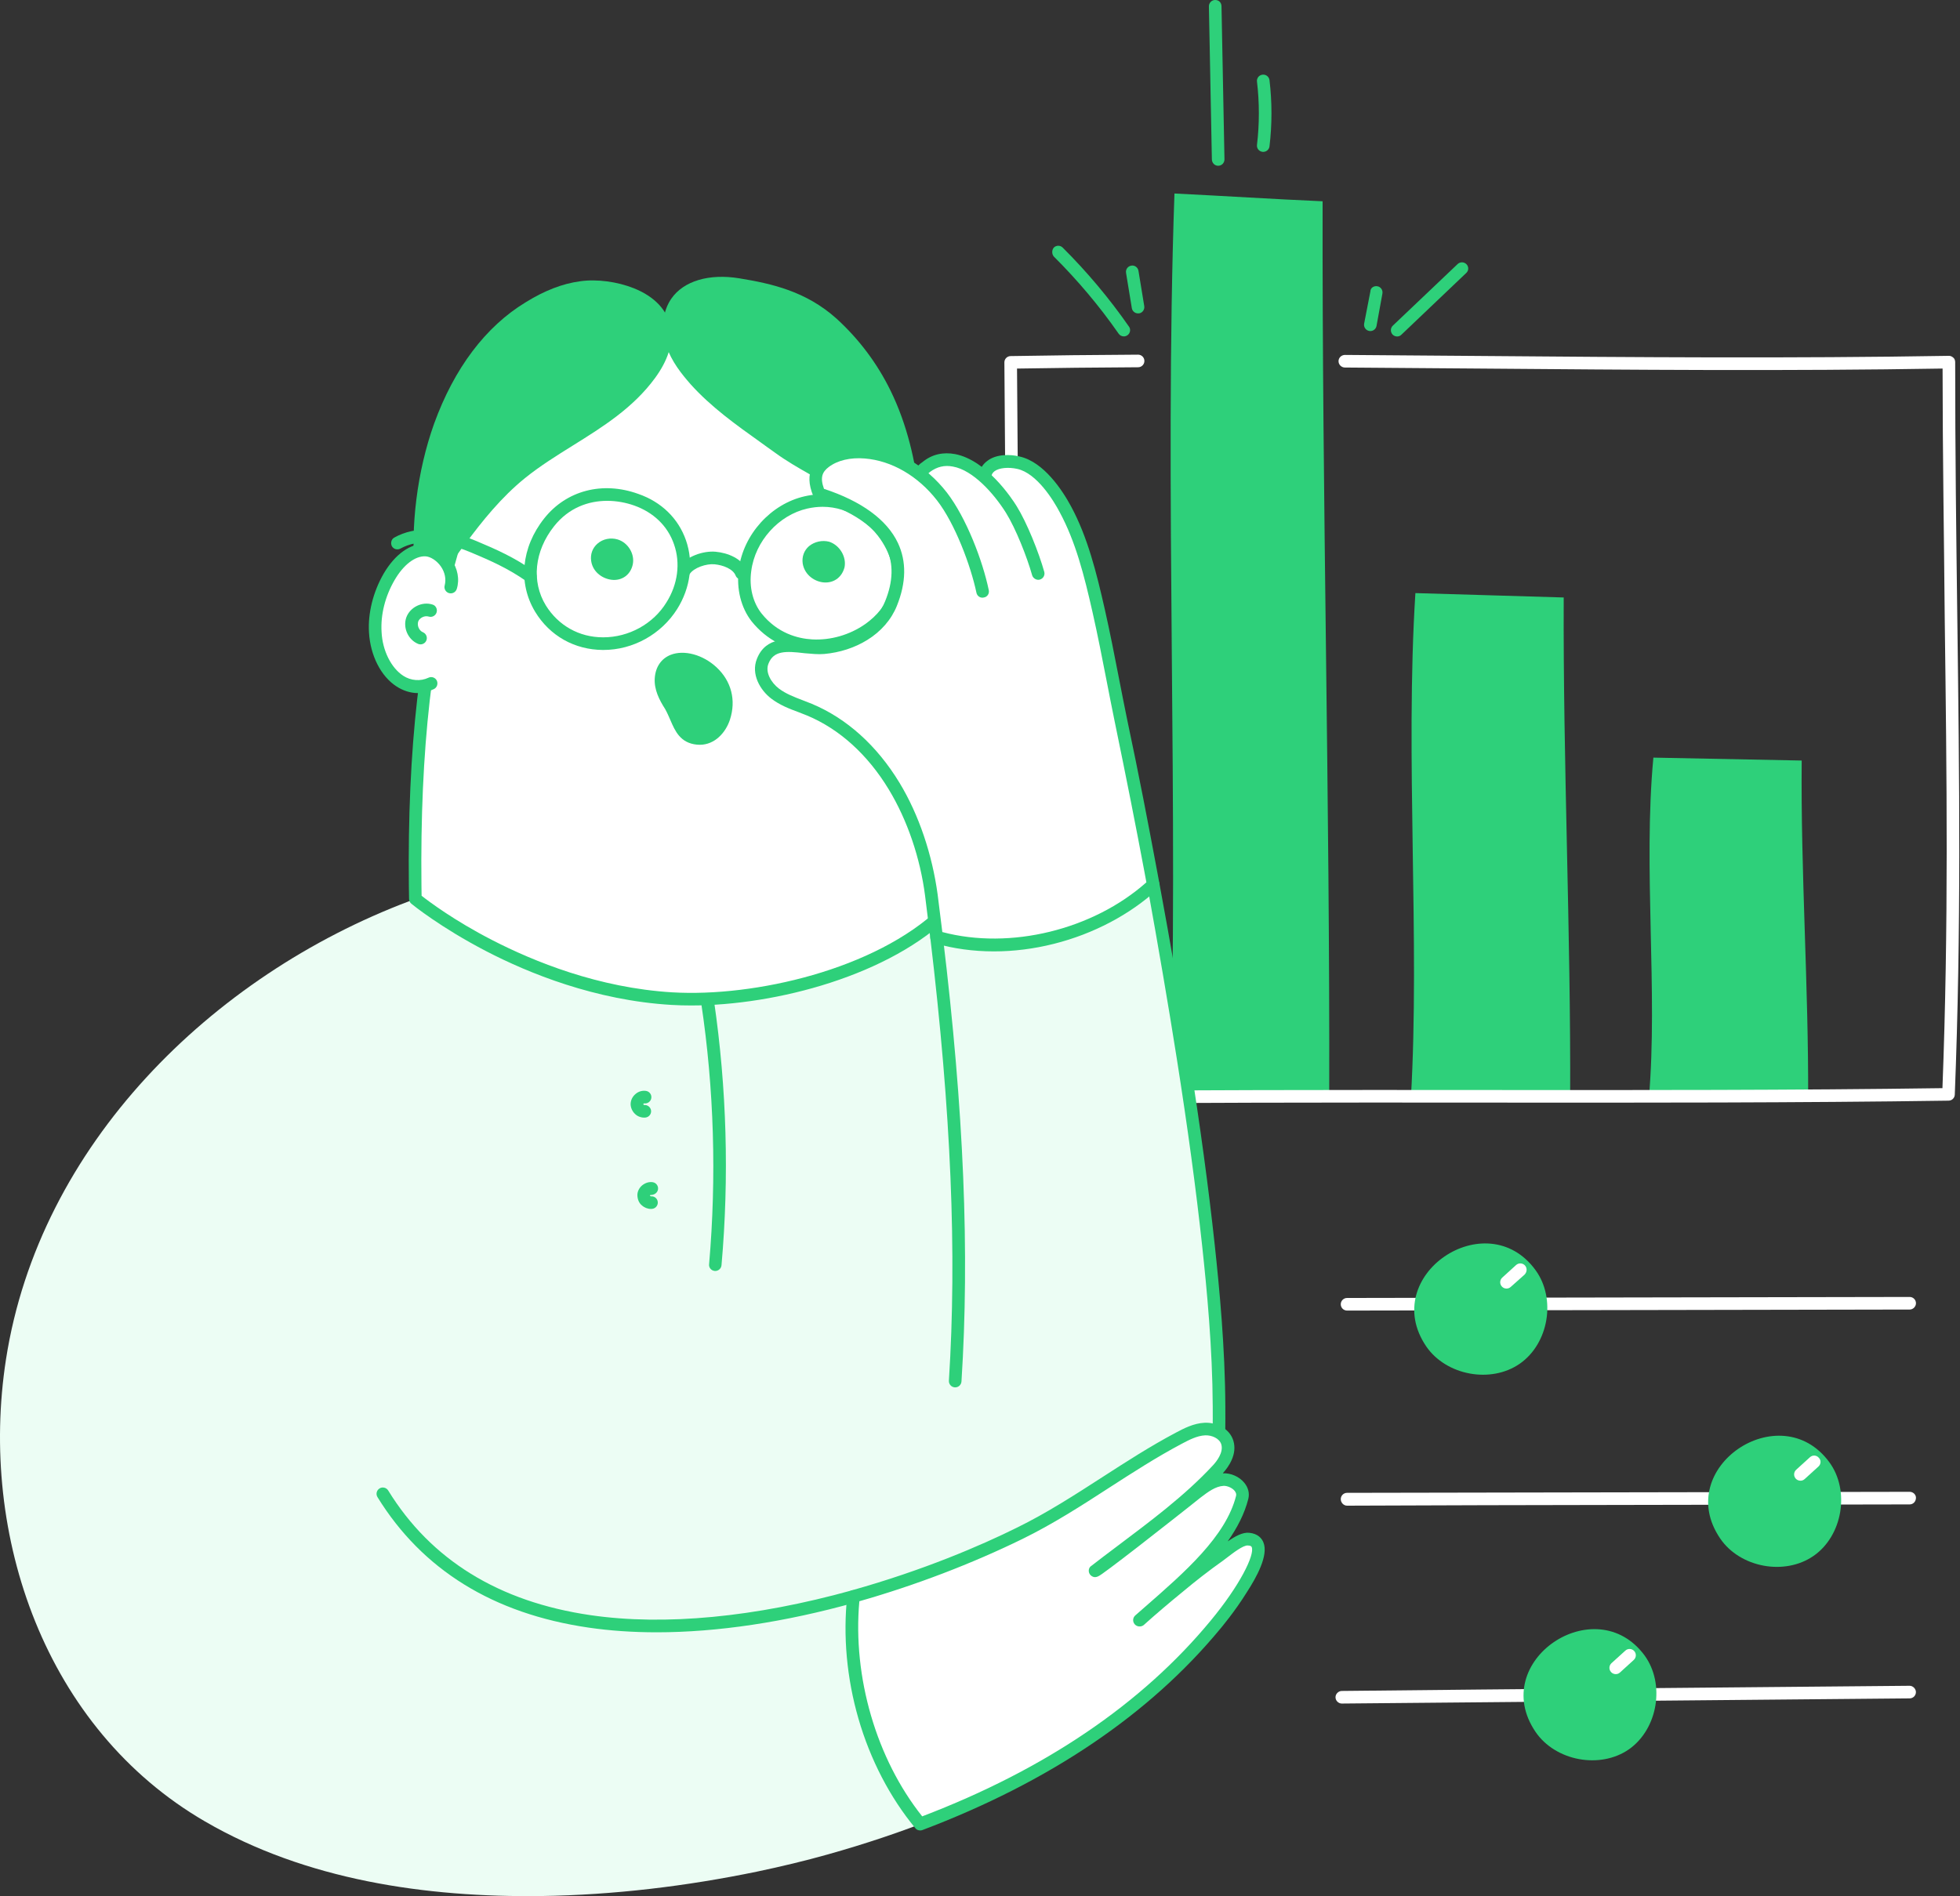 <?xml version="1.0" encoding="UTF-8"?>
<svg id="SVGDoc" width="247" height="239" xmlns="http://www.w3.org/2000/svg" version="1.1" xmlns:xlink="http://www.w3.org/1999/xlink" xmlns:avocode="https://avocode.com/" viewBox="0 0 247 239"><rect x="0" y="0" width="247" height="239" fill="#333333" stroke="none"/><defs></defs><desc>Generated with Avocode.</desc><g><g><title>illus / illus-simulateur</title><g><title>Fill 3</title><path d="M147.437,138.433c1.165,-35.673 -0.74,-77.027 0.569,-114.041c6.168,0.301 12.523,0.714 18.669,0.979c-0.07,37.401 0.925,75.658 0.834,113.06z" fill="#2ed07a" fill-opacity="1"></path></g><g><title>Fill 5</title><path d="M177.8,138.439c1.158,-19.943 -0.74,-43.04 0.569,-63.677c6.168,0.168 12.523,0.38 18.691,0.553c-0.091,20.878 0.904,42.239 0.812,63.123z" fill="#2ed07a" fill-opacity="1"></path></g><g><title>Fill 7</title><path d="M207.791,138.438c1.158,-13.432 -0.74,-28.98 0.569,-42.938c6.168,0.112 12.534,0.255 18.691,0.368c-0.132,14.082 0.872,28.486 0.812,42.569z" fill="#2ed07a" fill-opacity="1"></path></g><g><title>Fill 9</title><path d="M153.514,20.896c-0.431,0 -0.785,-0.346 -0.793,-0.812l-0.374,-19.274c-0.009,-0.438 0.34,-0.81 0.778,-0.81c0.005,0 0.011,0 0.015,0c0.481,0 0.785,0.345 0.794,0.778l0.374,19.306c0.008,0.44 -0.34,0.803 -0.779,0.812c-0.005,0 -0.01,0 -0.015,0" fill="#2ed07a" fill-opacity="1"></path></g><g><title>Fill 11</title><path d="M159.196,19.145c-0.031,0 -0.064,-0.002 -0.096,-0.006c-0.458,-0.059 -0.746,-0.447 -0.694,-0.883c0.314,-2.604 0.314,-5.354 0,-7.957c-0.052,-0.436 0.235,-0.831 0.694,-0.884c0.436,-0.053 0.831,0.258 0.883,0.693c0.329,2.728 0.329,5.609 0,8.337c-0.048,0.403 -0.391,0.699 -0.787,0.699" fill="#2ed07a" fill-opacity="1"></path></g><g><title>Fill 13</title><path d="M141.624,42.404c-0.25,0 -0.497,-0.118 -0.651,-0.34c-2.412,-3.469 -5.174,-6.741 -8.172,-9.729c-0.264,-0.31 -0.264,-0.812 -0.002,-1.123c0.309,-0.311 0.812,-0.312 1.122,-0.002c3.065,3.053 5.876,6.398 8.353,9.961c0.252,0.343 0.163,0.838 -0.196,1.089c-0.138,0.097 -0.297,0.144 -0.454,0.144" fill="#2ed07a" fill-opacity="1"></path></g><g><title>Fill 15</title><path d="M143.415,39.504c-0.382,0 -0.719,-0.276 -0.783,-0.666l-0.728,-4.445c-0.071,-0.433 0.222,-0.841 0.672,-0.912c0.415,-0.071 0.824,0.223 0.895,0.662l0.728,4.439c0.071,0.433 -0.222,0.841 -0.619,0.912c-0.08,0.007 -0.123,0.01 -0.166,0.01" fill="#2ed07a" fill-opacity="1"></path></g><g><title>Fill 17</title><path d="M172.699,41.732c-0.056,0 -0.103,-0.004 -0.151,-0.013c-0.431,-0.078 -0.717,-0.492 -0.639,-0.924l0.79,-4.073c0,-0.432 0.441,-0.717 0.874,-0.639c0.431,0.067 0.717,0.491 0.639,0.923l-0.741,4.073c-0.069,0.384 -0.403,0.652 -0.772,0.652" fill="#2ed07a" fill-opacity="1"></path></g><g><title>Fill 19</title><path d="M176.074,42.415c-0.21,0 -0.419,-0.082 -0.576,-0.238c-0.302,-0.326 -0.289,-0.829 0.029,-1.131l8.163,-7.76c0.318,-0.301 0.82,-0.289 1.122,0.029c0.302,0.318 0.29,0.827 -0.064,1.122l-8.128,7.739c-0.154,0.166 -0.35,0.238 -0.547,0.238" fill="#2ed07a" fill-opacity="1"></path></g><g><title>Fill 21</title><path d="M129.078,139.233c-0.428,0 -0.78,-0.34 -0.793,-0.77c-0.951,-30.777 -1.527,-61.992 -1.712,-92.779c-0.003,-0.435 0.345,-0.791 0.78,-0.799c5.113,-0.09 10.368,-0.148 16.067,-0.179h0.004c0.436,0 0.792,0.353 0.794,0.789c0.003,0.439 -0.351,0.797 -0.789,0.799c-5.401,0.029 -10.403,0.083 -15.263,0.165c0.188,30.259 0.754,60.925 1.682,91.175c18.658,-0.264 38.384,-0.249 57.468,-0.234c19.087,0.015 38.818,0.029 57.472,-0.235c0.787,-20.55 0.544,-39.324 0.288,-59.187c-0.084,-10.069 -0.265,-20.472 -0.27,-31.521c-19.389,0.327 -39.182,0.161 -58.333,0.001c-5.568,-0.047 -11.326,-0.095 -16.987,-0.13c-0.438,-0.003 -0.803,-0.36 -0.803,-0.8c0,-0.437 0.372,-0.789 0.808,-0.789h0.005c5.662,0.035 11.421,0.084 16.99,0.131c19.406,0.162 39.428,0.318 59.099,-0.016c0.209,-0.008 0.41,0.079 0.57,0.229c0.152,0.105 0.238,0.354 0.238,0.566c-0.002,11.339 0.136,21.999 0.269,32.308c0.26,20.126 0.505,39.136 -0.318,60.022c-0.017,0.422 -0.349,0.756 -0.782,0.762c-18.888,0.275 -38.898,0.262 -58.249,0.246c-19.345,-0.015 -39.349,-0.03 -58.224,0.245c-0.004,0 -0.008,0 -0.012,0" fill="#ffffff" fill-opacity="1"></path></g><g><title>Shape</title><path d="M145.687,192.202l-0.735,0.604l-3.895,3.013l-1.76,1.3l-0.737,0.543l-0.401,0.27l-0.125,0.072c-0.027,0.012 -0.039,0.012 -0.034,-0.002c0.56,-0.464 1.224,-0.93 1.853,-1.401l2.884,-2.153c0.975,-0.731 1.958,-1.478 2.936,-2.242zM103.242,62.261c0.177,0.056 0.336,0.11 0.504,0.167l0.503,0.174l0.501,0.184c0.083,0.031 0.166,0.063 0.249,0.096l0.496,0.2c0.164,0.068 0.328,0.184 0.49,0.184l0.445,0.247c0.199,0.075 0.358,0.153 0.516,0.232l0.488,0.242c0.058,0.041 0.134,0.083 0.211,0.125l0.453,0.26c0.075,0.044 0.149,0.089 0.223,0.134l0.436,0.275c0.143,0.094 0.284,0.189 0.423,0.287l0.409,0.299c3.141,2.385 4.874,5.829 2.695,10.562c-1.505,3.283 -4.934,5.412 -8.487,5.719c-0.287,0.026 -0.594,0.025 -0.915,0.009l-0.391,-0.025l-0.401,-0.037l-1.24,-0.134l-0.625,-0.054c-1.73,-0.118 -3.371,0.077 -4.109,1.943c-0.578,1.449 0.274,3.124 1.569,4.083c0.805,0.611 1.718,1.016 2.722,1.387l0.786,0.314c0.273,0.104 0.544,0.241 0.812,0.322c7.812,3.255 12.623,11.199 14.603,19.271c-3.873,-1.537 -8.106,-2.281 -12.255,-2.914c-13.349,-1.939 -27.296,-2.489 -40.013,2.009l-0.725,0.249c-3.867,1.388 -7.761,3.396 -11.311,6.011l0.043,-0.773l-0.756,0.28c-24.911,9.397 -46.634,30.722 -50.835,57.749c-3.461,22.264 4.964,46.575 25.059,58.249c12.722,7.405 27.861,9.6 42.371,9.414c9.127,-0.13 18.3,-1.233 27.264,-3.089c2.948,-0.619 5.96,-1.336 8.891,-2.162c18.419,-5.181 36.407,-13.914 48.808,-28.892l0.554,-0.715l0.544,-0.707l0.645,-0.868l0.417,-0.581l0.321,-0.407l0.394,-0.635l0.426,-0.654l0.277,-0.454c0.046,-0.062 0.091,-0.137 0.135,-0.211l0.263,-0.444l0.25,-0.444l0.263,-0.438c1.097,-2.182 1.529,-4.104 -0.289,-4.292c-0.655,-0.068 -1.559,0.486 -2.352,1.064l-0.371,0.288l-0.83,0.627l-1.178,0.838c-1.371,1.005 -2.712,2.104 -4.016,3.189l-1.284,1.037c-0.837,0.695 -1.668,1.398 -2.493,2.108l-1.244,1.063l2.333,-2.024l1.188,-1.049l0.783,-0.703l0.771,-0.706l0.757,-0.711l0.739,-0.715c3.037,-2.99 5.478,-6.115 6.387,-9.523c0.308,-1.269 -1.148,-2.353 -2.415,-2.277c-0.334,0.02 -0.655,0.092 -0.965,0.201c0.068,-0.448 0.127,-0.937 0.178,-1.349l0.285,-0.284c0.761,-0.904 1.386,-2.105 1.004,-3.237c-0.124,-0.552 -0.516,-0.981 -1.004,-1.271c0,-1.119 0,-2.231 0,-3.32c0,-6.784 -0.608,-13.567 -1.336,-20.306c-0.852,-7.899 -1.963,-15.771 -3.199,-23.617c-1.245,-7.904 -2.625,-15.787 -4.097,-23.651c-1.168,-6.245 -2.412,-12.587 -3.729,-18.851c-0.158,-0.767 -0.312,-1.535 -0.465,-2.303l-0.902,-4.612c-0.452,-2.306 -0.915,-4.58 -1.433,-6.901c-0.054,-0.24 -0.109,-0.481 -0.164,-0.691l-0.339,-1.489c-0.868,-3.653 -1.92,-7.362 -3.691,-10.643c-0.041,-0.075 -0.083,-0.152 -0.126,-0.229l-0.272,-0.477c-1.234,-2.104 -3.185,-4.64 -5.504,-5.15c-1.609,-0.354 -4.012,-0.02 -4.426,1.726c-2.147,-1.865 -4.786,-2.998 -7.216,-1.201c-0.366,0.271 -0.633,0.584 -0.822,0.929c-1.984,-1.54 -4.344,-2.545 -6.857,-2.782c-1.787,-0.146 -3.686,0.167 -5.094,1.242c-1.408,1.083 -1.39,2.408 -0.708,4.017z" fill="#ecfdf4" fill-opacity="1"></path></g><g><title>Fill 25</title><path d="M84.676,125.877c10.606,0.652 26.463,-2.989 34.693,-11.221c-3.421,-6.468 -2.898,-15.829 -3.06,-23.006c-0.359,-12.233 -0.331,-25.005 -7.281,-35.774c-8.823,-13.699 -26.23,-16.051 -39.304,-7.314c-7.041,4.661 -10.239,12.209 -12.493,20.121c-4.016,13.796 -5.02,28.642 -4.915,42.959c0.006,0.553 0.014,1.106 0.027,1.66c0,0 13.925,11.485 32.332,12.575" fill="#ffffff" fill-opacity="1"></path></g><g><title>Fill 27</title><path d="M87.092,126.743c-0.845,0 -1.667,-0.023 -2.463,-0.07c-9.635,-0.571 -18.031,-4.006 -23.381,-6.785c-5.79,-3.012 -9.263,-5.852 -9.408,-5.971c-0.178,-0.146 -0.284,-0.364 -0.29,-0.595c-0.013,-0.557 -0.021,-1.112 -0.026,-1.669c-0.188,-17.336 1.368,-31.06 4.898,-43.189c1.388,-4.77 2.818,-8.402 4.566,-11.435c2.217,-3.892 4.931,-6.876 8.293,-9.126c6.834,-4.563 15.139,-6.271 22.789,-4.723c7.247,1.538 13.507,5.882 17.627,12.267c6.693,10.373 7.027,22.48 7.351,34.188c0.019,0.666 0.037,1.331 0.057,1.994c0.035,1.206 0.048,2.45 0.062,3.77c0.068,6.407 0.146,13.67 2.906,18.888c0.163,0.309 0.106,0.687 -0.14,0.933c-7.7,7.701 -22.085,11.523 -32.839,11.523M84.724,125.087c10.391,0.617 25.584,-2.891 33.674,-10.608c-2.675,-5.478 -2.751,-12.683 -2.819,-19.079c-0.014,-1.295 -0.027,-2.532 -0.111,-3.723c0,-0.665 0,-1.299 0,-1.997c-0.324,-11.49 -0.653,-23.402 -7.105,-33.371c-3.887,-6.024 -9.788,-10.115 -16.616,-11.537c-7.236,-1.5 -15.101,0.124 -21.58,4.435c-7.103,4.765 -10.163,12.631 -12.22,19.701c-3.485,11.976 -5.021,25.554 -4.835,42.729c0.004,0.426 0.01,0.835 0.019,1.278c0.935,0.727 4.102,3.123 8.891,5.582c5.251,2.702 13.364,6.025 22.702,6.591" fill="#2ed07a" fill-opacity="1"></path></g><g><title>Fill 29</title><path d="M91.239,90.449c2.139,-6.507 -7.596,-10.113 -7.902,-4.904c-0.114,1.235 0.507,2.401 1.157,3.456c1.06,1.719 1.152,3.859 3.417,4.073c1.658,0.157 2.859,-1.169 3.328,-2.625" fill="#2ed07a" fill-opacity="1"></path></g><g><title>Fill 31</title><path d="M87.837,93.867c-2.106,-0.199 -2.765,-1.727 -3.347,-3.075c-0.201,-0.465 -0.408,-0.945 -0.671,-1.418c-0.734,-1.146 -1.401,-2.445 -1.307,-3.879c0.094,-1.43 0.824,-2.477 1.999,-2.948c1.704,-0.673 4.09,-0.021 5.804,1.586c1.851,1.735 2.464,4.127 1.68,6.562c-0.524,1.627 -1.892,3.188 -3.815,3.188c-0.113,0 -0.227,-0.006 -0.343,-0.017zM85.094,84.024c-0.609,0.24 -0.944,0.771 -0.997,1.574c-0.068,1.039 0.518,2.087 1.073,2.988c0.324,0.525 0.554,1.06 0.777,1.576c0.571,1.322 0.92,2.018 2.038,2.123c1.307,0.101 2.164,-1.042 2.497,-2.078c0.805,-2.5 -0.44,-4.153 -1.254,-4.917c-0.951,-0.938 -2.216,-1.419 -3.258,-1.419c-0.319,0 -0.626,0.049 -0.877,0.152z" fill="#2ed07a" fill-opacity="1"></path></g><g><title>Fill 33</title><path d="M81.906,47.197c1.203,-1.649 2.159,-3.651 1.842,-5.664c-0.685,-4.378 -6.907,-5.771 -10.557,-5.279c-2.336,0.314 -4.536,1.299 -6.551,2.522c-10.604,6.413 -14.696,22.015 -13.549,33.793c0.231,2.377 1.256,0.737 1.833,-0.167c0.96,-1.533 2.105,-2.994 3.182,-4.447c2.234,-3.013 4.642,-5.948 7.573,-8.313c5.337,-4.303 12.057,-6.749 16.228,-12.444" fill="#2ed07a" fill-opacity="1"></path></g><g><title>Fill 35</title><path d="M53.39,74.562c-0.925,-0.251 -1.041,-1.413 -1.09,-1.923c-0.608,-6.242 0.271,-13.256 2.41,-19.244c2.522,-6.945 6.464,-12.223 11.559,-15.306c2.39,-1.477 4.633,-2.337 6.815,-2.631c2.121,-0.311 4.724,0.05 6.791,0.876c2.655,1.06 4.309,2.83 4.657,5.067c0.304,1.932 -0.363,4.035 -1.985,6.252c-2.762,3.774 -6.614,6.175 -10.339,8.496c-2.04,1.271 -4.149,2.586 -6.031,4.103c-3.021,2.438 -5.453,5.497 -7.433,8.168c-0.222,0.3 -0.448,0.601 -0.674,0.87c-0.837,1.164 -1.729,2.336 -2.474,3.525c-0.501,0.8 -1.113,1.776 -1.947,1.776c-0.084,0 -0.17,-0.01 -0.258,-0.03zM73.297,37.032c-2.008,0.264 -4.016,1.054 -6.247,2.414c-10.158,6.167 -14.315,21.288 -13.17,33.038c0.002,0.017 0.003,0.032 0.005,0.048c0.146,-0.229 0.335,-0.436 0.335,-0.56c0.81,-1.246 1.709,-2.445 2.579,-3.604c0.224,-0.299 0.433,-0.597 0.668,-0.895c2.04,-2.751 4.551,-5.908 7.712,-8.458c1.956,-1.577 4.101,-2.918 6.187,-4.214c3.762,-2.345 7.316,-4.592 9.897,-8.087c1.363,-1.862 1.935,-3.534 1.698,-5.066c-0.531,-3.37 -5.112,-4.698 -8.357,-4.698c-0.471,0 -0.913,0.028 -1.309,0.082z" fill="#2ed07a" fill-opacity="1"></path></g><g><title>Fill 37</title><path d="M76.035,81.93c-0.018,0 -0.036,0 -0.053,0c-3.567,-0.019 -6.701,-1.774 -8.546,-4.818c-2.172,-3.595 -1.761,-8.104 1.15,-11.771c2.794,-3.518 7.337,-4.713 11.856,-3.08c2.896,1.004 5.034,3.072 6,5.837c0.984,2.818 0.583,5.974 -1.096,8.659c-2.008,3.194 -5.565,5.173 -9.311,5.173M76.515,63.132c-2.342,0 -4.823,0.852 -6.686,3.196c-2.485,3.129 -2.883,6.979 -1.04,9.991c1.571,2.527 4.195,4.017 7.2,4.017c0.015,0 0.031,0 0.046,0c3.203,0 6.298,-1.688 7.963,-4.422c1.425,-2.274 1.769,-4.933 0.945,-7.292c-0.804,-2.345 -2.609,-4.042 -5.029,-4.902c-1.027,-0.362 -2.195,-0.588 -3.398,-0.588" fill="#2ed07a" fill-opacity="1"></path></g><g><title>Fill 39</title><path d="M102.902,82.202c-0.22,0 -0.488,-0.006 -0.657,-0.019c-3.041,-0.178 -5.642,-1.522 -7.523,-3.855c-1.344,-1.724 -1.938,-4.105 -1.622,-6.566c0.562,-4.376 4.047,-8.246 8.311,-9.204c4.357,-0.99 8.646,0.926 11.168,5.001c3.36,5.427 0.685,10.074 -2.627,12.405c-2.044,1.438 -4.58,2.238 -7.049,2.238M103.67,63.885c-0.62,0 -1.255,0.07 -1.934,0.222c-3.611,0.816 -6.581,4.12 -7.061,7.857c-0.293,2.038 0.209,3.986 1.29,5.359c2.012,2.514 4.576,3.17 6.374,3.275c2.32,0.135 4.762,-0.569 6.699,-1.934c2.879,-2.026 4.966,-5.788 2.191,-10.271c-1.433,-2.314 -4.085,-4.509 -7.559,-4.509" fill="#2ed07a" fill-opacity="1"></path></g><g><title>Fill 41</title><path d="M104.264,69.082c-1.208,-0.362 -2.521,0.49 -2.321,1.843c0.273,1.842 3.209,2.504 3.675,0.373c0.208,-0.91 -0.434,-1.939 -1.354,-2.216" fill="#2ed07a" fill-opacity="1"></path></g><g><title>Fill 43</title><path d="M104.035,73.425c-0.034,0 -0.067,0 -0.101,-0.001c-1.181,-0.043 -2.524,-0.893 -2.776,-2.383c-0.126,-0.852 0.165,-1.653 0.799,-2.201c0.677,-0.554 1.649,-0.784 2.536,-0.554c1.324,0.434 2.194,1.888 1.938,3.211c-0.299,1.181 -1.219,1.928 -2.396,1.928M103.693,69.792c-0.274,0 -0.51,0.087 -0.698,0.249c-0.154,0.133 -0.324,0.374 -0.266,0.768c0.092,0.618 0.69,1.008 1.263,1.027c0.431,0.019 0.748,-0.213 0.853,-0.683c0.114,-0.515 -0.279,-1.151 -0.808,-1.311v0c-0.113,-0.034 -0.229,-0.051 -0.343,-0.051" fill="#2ed07a" fill-opacity="1"></path></g><g><title>Fill 45</title><path d="M77.606,68.761c-1.208,-0.362 -2.521,0.529 -2.301,1.843c0.253,1.842 3.189,2.504 3.655,0.401c0.208,-0.938 -0.434,-1.968 -1.354,-2.244" fill="#2ed07a" fill-opacity="1"></path></g><g><title>Fill 47</title><path d="M77.377,73.104c-0.064,0 -0.064,-0.001 -0.064,-0.002c-1.218,-0.042 -2.592,-0.892 -2.813,-2.383c-0.126,-0.851 0.165,-1.652 0.805,-2.2c0.672,-0.586 1.643,-0.784 2.53,-0.519c1.324,0.398 2.195,1.853 1.901,3.176c-0.262,1.18 -1.182,1.928 -2.359,1.928M77.035,69.471c-0.26,0 -0.51,0.086 -0.726,0.249c-0.125,0.133 -0.296,0.373 -0.238,0.767c0.091,0.619 0.714,1.009 1.242,1.028c0.486,0.021 0.769,-0.217 0.873,-0.683c0.132,-0.538 -0.278,-1.151 -0.807,-1.311v0c-0.065,-0.034 -0.229,-0.051 -0.343,-0.051" fill="#2ed07a" fill-opacity="1"></path></g><g><title>Fill 49</title><path d="M111.526,49.614c-1.572,-3.219 -3.728,-6.204 -6.648,-8.842c-3.468,-3.16 -7.293,-4.159 -11.825,-4.905c-2.818,-0.464 -6.17,-0.12 -7.799,2.226c-1.038,1.495 -1.106,3.51 -0.541,5.24c0.565,1.73 1.691,3.221 2.907,4.574c3.047,3.39 6.911,5.888 10.556,8.543c3.626,2.643 7.585,3.965 10.735,7.302c2.539,2.671 6.555,7.649 6.305,11.651c0.492,-8.901 0.099,-18.027 -3.691,-25.789" fill="#2ed07a" fill-opacity="1"></path></g><g><title>Fill 51</title><path d="M115.22,76.199c-0.015,0 -0.03,0 -0.045,-0.001c-0.438,-0.024 -0.773,-0.399 -0.712,-0.883v0c0,-1.271 -0.419,-4.968 -6.126,-11.047c-1.906,-1.957 -4.05,-3.198 -6.351,-4.513c-1.409,-0.804 -2.866,-1.636 -4.274,-2.661c-0.636,-0.463 -1.322,-0.931 -1.925,-1.383c-3.04,-2.169 -6.183,-4.411 -8.754,-7.272c-1.086,-1.242 -2.416,-2.853 -3.072,-4.858c-0.697,-2.134 -0.457,-4.354 0.643,-5.939c1.548,-2.229 4.757,-3.185 8.58,-2.556c4.073,0.671 8.371,1.616 12.242,5.082c2.828,2.585 5.126,5.641 6.815,9.101c4.154,8.509 4.23,18.461 3.77,26.181c-0.024,0.423 -0.374,0.75 -0.792,0.75M90.945,36.492c-1.685,0 -3.866,0.369 -5.037,2.056c-0.819,1.179 -0.982,2.876 -0.438,4.54c0.563,1.724 1.762,3.198 2.744,4.29c2.454,2.731 5.525,4.922 8.494,7.041c0.685,0.454 1.296,0.924 1.938,1.393c1.337,0.974 2.763,1.783 4.126,2.565c2.301,1.313 4.662,2.672 6.67,4.832c2.605,2.709 4.189,5.012 5.155,6.904c0.037,-6.474 -0.669,-13.77 -3.783,-20.148c-1.6,-3.276 -3.775,-6.17 -6.467,-8.601c-3.206,-2.896 -6.615,-3.921 -11.421,-4.712c-0.403,-0.065 -1.129,-0.16 -1.982,-0.16" fill="#2ed07a" fill-opacity="1"></path></g><g><title>Fill 53</title><path d="M93.442,73.051c-0.314,0 -0.611,-0.187 -0.736,-0.495c-0.332,-0.847 -1.589,-1.326 -2.67,-1.426c-1.019,-0.094 -2.608,0.427 -3.127,1.238c-0.236,0.369 -0.727,0.478 -1.096,0.241c-0.369,-0.236 -0.467,-0.728 -0.241,-1.097c0.892,-1.394 3.088,-2.105 4.61,-1.964c1.516,0.14 3.362,0.846 3.996,2.409c0.205,0.406 -0.031,0.869 -0.437,1.034c-0.098,0.04 -0.199,0.059 -0.298,0.059" fill="#2ed07a" fill-opacity="1"></path></g><g><title>Fill 55</title><path d="M66.85,73.447c-0.159,0 -0.319,-0.047 -0.458,-0.141c-2.279,-1.618 -4.598,-2.646 -6.971,-3.641c-3.733,-1.565 -6.748,-1.738 -8.963,-0.513c-0.384,0.213 -0.866,0.073 -1.079,-0.311c-0.18,-0.384 -0.073,-0.866 0.31,-1.079c2.661,-1.486 6.142,-1.325 10.346,0.438c2.458,1.031 4.863,2.093 7.237,3.804c0.395,0.298 0.48,0.75 0.227,1.107c-0.155,0.194 -0.4,0.335 -0.649,0.335" fill="#2ed07a" fill-opacity="1"></path></g><g><title>Fill 57</title><path d="M57.743,75.073c-0.247,-2.237 -0.186,-4.597 -2.602,-5.344c-1.824,-0.563 -3.711,0.564 -5.097,2.074c-1.501,1.645 -2.651,3.855 -2.938,6.319c-0.287,2.464 0.382,5.17 1.943,6.798c2.741,2.857 6.284,0.728 8.183,-2.286c1.004,-1.601 1.462,-3.824 0.856,-5.737c-0.181,-0.578 -0.275,-1.193 -0.345,-1.824" fill="#ffffff" fill-opacity="1"></path></g><g><title>Fill 59</title><path d="M52.644,87.365c-0.94,0 -1.885,-0.32 -2.699,-0.853c-1.944,-1.271 -3.264,-3.861 -3.444,-6.761c-0.154,-2.429 0.503,-5.109 1.85,-7.449c1.438,-2.452 3.374,-3.827 5.305,-3.764c1.153,0.041 2.373,0.751 3.186,1.927c0.838,1.186 1.1,2.561 0.719,3.774c-0.131,0.418 -0.577,0.651 -0.995,0.52c-0.418,-0.131 -0.651,-0.577 -0.52,-0.995c0.182,-0.737 0.048,-1.604 -0.501,-2.381c-0.524,-0.741 -1.325,-1.234 -1.946,-1.258c-1.308,-0.048 -2.758,1.074 -3.876,2.998c-1.191,2.049 -1.772,4.367 -1.638,6.529c0.11,2.373 1.218,4.543 2.728,5.53c0.96,0.627 2.18,0.722 3.183,0.245c0.396,-0.188 0.87,-0.019 1.057,0.378c0.17,0.396 0.019,0.869 -0.378,1.058c-0.639,0.303 -1.334,0.501 -2.032,0.501" fill="#2ed07a" fill-opacity="1"></path></g><g><title>Fill 61</title><path d="M52.997,81.226c-0.1,0 -0.202,-0.02 -0.301,-0.06c-1.273,-0.521 -1.951,-2.056 -1.489,-3.349c0.48,-1.293 2.008,-2.031 3.296,-1.611c0.418,0.113 0.648,0.581 0.514,0.998c-0.134,0.418 -0.58,0.648 -0.998,0.515c-0.495,-0.158 -1.132,0.154 -1.311,0.609c-0.178,0.522 0.108,1.171 0.59,1.368c0.406,0.167 0.599,0.64 0.433,1.036c-0.126,0.307 -0.422,0.493 -0.735,0.493" fill="#2ed07a" fill-opacity="1"></path></g><g><title>Fill 65</title><path d="M144.993,109.678c-1.167,-6.245 -2.416,-12.586 -3.729,-18.851c-0.948,-4.603 -1.762,-9.232 -2.8,-13.815c-0.98,-4.333 -2.07,-8.888 -4.195,-12.824c-1.186,-2.197 -3.315,-5.287 -5.902,-5.856c-1.609,-0.354 -4.012,-0.019 -4.425,1.727c-2.147,-1.865 -4.786,-2.999 -7.217,-1.202c-0.366,0.271 -0.632,0.585 -0.821,0.928c-1.984,-1.539 -4.344,-2.544 -6.857,-2.781c-1.787,-0.146 -3.686,0.167 -5.094,1.242c-1.408,1.084 -1.39,2.407 -0.708,4.017c6.198,1.958 12.459,6.216 9.043,13.668c-1.505,3.283 -4.935,5.411 -8.488,5.718c-2.469,0.221 -6.405,-1.502 -7.68,1.702c-0.577,1.45 0.271,3.124 1.569,4.083c1.264,0.938 2.846,1.41 4.32,2.024c9.145,3.81 14.178,14.046 15.371,23.394c0.228,1.79 0.45,3.582 0.663,5.376c0,0 7.082,2.151 14.703,0.087c8.737,-2.366 12.59,-6.846 12.59,-6.846c-0.113,-0.564 -0.227,-1.177 -0.342,-1.789z" fill="#ffffff" fill-opacity="1"></path></g><g><title>Fill 67</title><path d="M120.374,174.883c-0.017,0 -0.034,-0.001 -0.051,-0.002c-0.438,-0.028 -0.77,-0.405 -0.742,-0.843c1.023,-16.051 0.28,-33.781 -2.341,-55.799c-0.052,-0.436 0.235,-0.83 0.695,-0.882c0.437,-0.054 0.83,0.259 0.882,0.694c2.675,22.116 3.379,39.938 2.349,56.087c-0.027,0.421 -0.376,0.744 -0.792,0.744" fill="#2ed07a" fill-opacity="1"></path></g><g><title>Fill 69</title><path d="M152.137,191.752c-0.086,0 -0.173,-0.014 -0.259,-0.043c-0.414,-0.144 -0.634,-0.596 -0.491,-1.01c1.486,-4.308 1.461,-9.377 1.442,-13.45c-0.035,-7.302 -0.732,-14.644 -1.334,-20.225c-0.761,-7.049 -1.805,-14.763 -3.194,-23.579c-1.091,-6.916 -2.318,-14.054 -3.715,-21.793c-0.117,-0.432 0.168,-0.846 0.599,-0.926c0.405,-0.08 0.845,0.205 0.925,0.636c1.437,7.754 2.666,14.896 3.76,21.836c1.393,8.843 2.441,16.58 3.204,23.656c0.606,5.618 1.307,13.013 1.343,20.386c0.02,4.194 0.046,9.415 -1.529,13.977c-0.113,0.329 -0.421,0.535 -0.75,0.535" fill="#2ed07a" fill-opacity="1"></path></g><g><title>Fill 71</title><path d="M130.832,73.085c-0.304,0 -0.665,-0.229 -0.763,-0.579c-0.651,-2.311 -2.066,-5.892 -3.309,-7.885c-1.483,-2.36 -4.126,-5.373 -6.693,-5.813c-1.044,-0.198 -1.983,0.023 -2.869,0.68c-0.198,0.146 -0.374,0.324 -0.526,0.531c-0.259,0.354 -0.756,0.431 -1.11,0.171c-0.354,-0.259 -0.43,-0.755 -0.172,-1.108c0.246,-0.337 0.537,-0.63 0.863,-0.837c1.223,-1.005 2.628,-1.278 4.111,-1.005c3.96,0.763 7.153,5.583 7.743,6.542c1.318,2.112 2.81,5.876 3.49,8.295c0.119,0.422 -0.127,0.86 -0.549,0.979c-0.072,0.021 -0.144,0.029 -0.216,0.029" fill="#2ed07a" fill-opacity="1"></path></g><g><title>Fill 73</title><path d="M117.807,118.911c-0.332,-0.088 -0.532,-0.352 -0.57,-0.669c-0.202,-1.698 -0.422,-3.478 -0.653,-5.291c-0.613,-4.809 -2.245,-9.59 -4.594,-13.462c-2.661,-4.387 -6.221,-7.603 -10.294,-9.3c-0.351,-0.146 -0.721,-0.287 -1.078,-0.424c-1.216,-0.446 -2.373,-0.907 -3.417,-1.7c-1.413,-1.072 -2.587,-3.1 -1.815,-5.015c1.129,-2.873 4.016,-2.548 6.183,-2.312c0.795,0.089 1.546,0.172 2.153,0.117c3.639,-0.324 6.725,-2.313 7.822,-5.066c1.017,-2.483 1.074,-4.762 0.17,-6.677c-1.537,-3.255 -5.587,-5.109 -8.714,-6.091c-0.222,-0.069 -0.402,-0.233 -0.493,-0.448c-1.348,-3.188 0.387,-4.519 0.913,-4.955c1.464,-1.089 3.468,-1.589 5.686,-1.384c3.831,0.288 7.56,2.437 10.23,5.868c2.435,3.17 4.495,8.557 5.271,12.297c0.089,0.43 -0.187,0.85 -0.616,0.915c-0.43,0.112 -0.849,-0.164 -0.939,-0.593c-0.721,-3.425 -2.707,-8.734 -4.969,-11.644c-2.398,-3.083 -5.716,-5.009 -9.105,-5.284c-1.824,-0.149 -3.44,0.236 -4.553,1.084c-0.76,0.588 -1.127,1.266 -0.586,2.744c4.72,1.548 7.936,3.898 9.312,6.812c1.101,2.332 1.057,5.007 -0.133,7.95c-0.7,1.731 -1.993,3.217 -3.738,4.295c-1.579,0.975 -3.451,1.583 -5.415,1.758c-0.766,0.068 -1.594,-0.023 -2.453,-0.094c-2.412,-0.293 -3.913,-0.337 -4.561,1.292c-0.46,1.094 0.331,2.42 1.311,3.164c0.863,0.655 1.913,1.057 3.024,1.481c0.368,0.141 0.749,0.286 1.122,0.441c4.385,1.827 8.204,5.265 11.041,9.941c2.462,4.058 4.128,9.061 4.812,14.086c0.208,1.629 0.406,3.231 0.591,4.74c8.553,2.271 18.984,-0.282 25.716,-6.267c-0.087,-0.467 -0.173,-0.933 -0.261,-1.4c-1.044,-5.577 -2.228,-11.562 -3.727,-18.836c-0.356,-1.73 -0.699,-3.491 -1.03,-5.193c-0.551,-2.829 -1.12,-5.754 -1.766,-8.607c-1.063,-4.701 -2.134,-8.901 -4.142,-12.622c-0.764,-1.458 -2.865,-4.911 -5.351,-5.457c-1.127,-0.248 -2.271,-0.134 -2.847,0.285c-0.259,0.188 -0.394,0.427 -0.425,0.751c-0.042,0.437 -0.414,0.756 -0.866,0.714c-0.436,-0.042 -0.756,-0.431 -0.714,-0.867c0.075,-0.743 0.445,-1.426 1.071,-1.881c1.099,-0.871 2.874,-0.871 4.112,-0.554c3.012,0.688 5.333,4.204 6.441,6.255c2.104,3.898 3.221,8.386 4.27,13.025c0.651,2.877 1.223,5.813 1.776,8.654c0.331,1.698 0.673,3.455 1.028,5.177c1.546,7.283 2.686,13.277 3.731,18.865c0.115,0.612 0.229,1.225 0.342,1.837c0.05,0.27 -0.042,0.544 -0.243,0.729c-3.456,3.188 -8.087,5.629 -13.039,6.874c-2.539,0.639 -5.086,0.957 -7.575,0.957c-2.568,0 -5.074,-0.34 -7.444,-1.019z" fill="#2ed07a" fill-opacity="1"></path></g><g><title>Fill 75</title><path d="M90.063,160.205c-0.437,-0.038 -0.76,-0.424 -0.701,-0.86c0.948,-10.979 0.633,-22.069 -1.004,-32.961c0,-0.434 0.285,-0.858 0.72,-0.858c0.434,-0.105 0.837,0.195 0.9,0.629c1.606,11.014 1.924,22.228 0.946,33.329c-0.036,0.414 -0.383,0.725 -0.79,0.725c-0.024,0 -0.047,-0.001 -0.07,-0.003z" fill="#2ed07a" fill-opacity="1"></path></g><g><title>Fill 77</title><path d="M80.873,151.927c-0.364,-0.292 -0.548,-0.797 -0.548,-1.297c0,-0.438 0.222,-0.891 0.6,-1.212c0.404,-0.32 0.86,-0.465 1.325,-0.398c0.434,0.062 0.735,0.465 0.673,0.898c-0.062,0.435 -0.462,0.712 -0.897,0.712c-0.04,0 -0.115,0 -0.122,0.065c0.005,0.035 0.079,0.104 0.119,0.105c0.436,-0.046 0.825,0.273 0.869,0.709c0.045,0.437 -0.275,0.826 -0.711,0.871c-0.053,0.005 -0.106,0.008 -0.159,0.008c-0.414,0 -0.826,-0.164 -1.149,-0.462z" fill="#2ed07a" fill-opacity="1"></path></g><g><title>Fill 79</title><path d="M80.03,140.419c-0.364,-0.335 -0.567,-0.835 -0.558,-1.267c0.01,-0.469 0.232,-0.922 0.609,-1.242c0.378,-0.335 0.861,-0.466 1.325,-0.399c0.434,0.064 0.735,0.466 0.673,0.899c-0.062,0.434 -0.462,0.736 -0.897,0.673c-0.04,0.002 -0.115,0.065 -0.122,0.104c0.005,0.035 0.079,0.103 0.119,0.105c0.437,-0.044 0.825,0.291 0.869,0.709c0.045,0.437 -0.275,0.826 -0.718,0.871c0,0.005 -0.098,0.007 -0.151,0.007c-0.414,0 -0.853,-0.163 -1.149,-0.461z" fill="#2ed07a" fill-opacity="1"></path></g><g><title>Fill 86</title><path d="M82.755,205.757c-3.004,0 -5.874,-0.196 -8.583,-0.592c-12.016,-1.751 -20.956,-7.286 -26.602,-16.45c-0.23,-0.373 -0.113,-0.862 0.26,-1.093c0.365,-0.229 0.863,-0.113 1.092,0.261c5.378,8.744 13.95,14.03 25.478,15.711c9.376,1.367 20.769,0.259 32.949,-3.123c0.422,-0.119 0.86,0.128 0.979,0.55c0.111,0.423 -0.128,0.824 -0.55,0.979c-8.892,2.489 -17.412,3.757 -25.023,3.757" fill="#2ed07a" fill-opacity="1"></path></g><g><title>Fill 88</title><path d="M115.963,229.962c-6.416,-7.776 -9.532,-18.725 -8.402,-28.73c7.745,-2.168 14.989,-5.041 20.96,-7.95c7.028,-3.487 13.111,-8.316 20.005,-11.975c1.081,-0.551 2.137,-1.119 3.32,-1.17c1.183,-0.052 2.483,0.568 2.781,1.702c0.403,1.199 -0.319,2.475 -1.169,3.394c-4.587,4.955 -10.496,8.966 -15.455,12.765c-0.106,0.316 8.591,-6.522 12.781,-9.804c0.995,-0.788 2.076,-1.61 3.342,-1.686c1.267,-0.075 2.723,1.009 2.415,2.282c-1.445,5.725 -7.435,10.593 -12.959,15.434c1.649,-1.435 3.312,-2.839 5.02,-4.216c1.638,-1.356 3.317,-2.696 5.02,-3.935c0.851,-0.568 2.637,-2.186 3.728,-2.072c4.121,0.428 -3.317,9.761 -4.2,10.856c-9.769,11.789 -23.005,19.716 -37.188,25.104" fill="#ffffff" fill-opacity="1"></path></g><g><title>Fill 90</title><path d="M115.963,230.734c-0.232,0 -0.495,-0.102 -0.612,-0.288c-3.193,-3.859 -5.672,-8.63 -7.167,-13.795c-1.474,-5.094 -1.963,-10.455 -1.413,-15.505c0.035,-0.307 0.263,-0.591 0.575,-0.679c9.001,-2.521 16.279,-5.652 20.8,-7.898c3.758,-1.84 7.327,-4.145 10.778,-6.373c2.965,-1.914 6.031,-3.894 9.229,-5.59c1.01,-0.535 2.266,-1.202 3.658,-1.262c1.441,-0.067 3.146,0.695 3.619,2.267c0.512,1.707 -0.592,3.282 -1.337,4.104c1.003,-0.055 2.065,0.409 2.709,1.186c0.505,0.609 0.686,1.334 0.51,2.04c-0.47,1.856 -1.389,3.65 -2.598,5.353c0.918,-0.62 1.86,-1.17 2.719,-1.082c1.111,0.115 1.583,0.721 1.782,1.208c0.671,1.642 -0.875,4.412 -2.097,6.3c-1.487,2.406 -3.281,4.527 -3.355,4.617c-8.902,10.768 -21.525,19.295 -37.518,25.347c-0.091,0.034 -0.187,0.051 -0.281,0.051M108.295,201.845c-0.86,9.57 2.152,19.868 7.921,27.113c15.479,-5.902 27.697,-14.2 36.322,-24.634c3.723,-4.488 5.601,-8.336 5.206,-9.304c-0.023,-0.056 -0.105,-0.205 -0.476,-0.205c-0.566,-0.081 -1.953,1.004 -2.547,1.458c-0.227,0.177 -0.423,0.328 -0.592,0.448c-1.781,1.26 -3.519,2.62 -5.048,3.902c-1.707,1.394 -3.376,2.806 -4.962,4.233c-0.001,0 -0.001,0 -0.001,0c-0.33,0.253 -0.831,0.22 -1.12,-0.109c-0.289,-0.33 -0.257,-0.831 0.073,-1.12c0.001,0 0.001,-0.001 0.001,-0.001c0.002,-0.002 0.003,-0.003 0.005,-0.004c0.407,-0.357 0.817,-0.716 1.227,-1.074c5.01,-4.373 10.19,-8.896 11.467,-13.994c0.052,-0.208 -0.013,-0.424 -0.192,-0.64c-0.32,-0.385 -0.953,-0.644 -1.406,-0.614c-0.984,0.06 -1.894,0.722 -2.897,1.489c-1.892,1.524 -5.09,4.017 -7.872,6.19c-1.456,1.127 -2.613,2.011 -3.44,2.629c-0.465,0.347 -0.828,0.612 -1.082,0.79c-0.42,0.293 -0.853,0.597 -1.326,0.258c-0.297,-0.202 -0.42,-0.578 -0.308,-0.911c0.05,-0.149 0.144,-0.282 0.308,-0.379c1.004,-0.78 2.008,-1.548 3.115,-2.372c4.23,-3.192 8.603,-6.414 12.202,-10.301c0.414,-0.447 1.343,-1.598 1.034,-2.627c-0.227,-0.757 -1.209,-1.172 -2.029,-1.137c-1.033,0.045 -2.069,0.595 -2.983,1.079c-3.138,1.664 -6.174,3.625 -9.111,5.521c-3.49,2.264 -7.099,4.584 -10.942,6.465c-6.41,3.137 -13.504,5.841 -20.548,7.85" fill="#2ed07a" fill-opacity="1"></path></g><g><title>Fill 92</title><path d="M169.095,214.738c-0.412,0 -0.789,-0.35 -0.794,-0.786c-0.004,-0.438 0.381,-0.798 0.786,-0.802c11.112,-0.108 23.617,-0.26 35.742,-0.325c12.108,-0.106 24.662,-0.217 35.814,-0.326h0.008c0.435,0 0.789,0.392 0.794,0.787c0.004,0.438 -0.347,0.797 -0.786,0.801c-11.153,0.109 -23.706,0.22 -35.829,0.327c-12.11,0.106 -24.615,0.216 -35.726,0.324z" fill="#ffffff" fill-opacity="1"></path></g><g><title>Fill 94</title><path d="M169.758,189.794c-0.438,0 -0.793,-0.384 -0.794,-0.821c-0.001,-0.438 0.354,-0.795 0.792,-0.796c10.976,-0.021 23.236,-0.044 35.45,-0.065c12.213,-0.021 24.427,-0.043 35.449,-0.064h0.002c0.438,0 0.793,0.354 0.794,0.743c0.001,0.487 -0.354,0.844 -0.792,0.845c-11.023,0.021 -23.236,0.043 -35.45,0.065c-12.214,0.021 -24.427,0.043 -35.449,0.094z" fill="#ffffff" fill-opacity="1"></path></g><g><title>Fill 96</title><path d="M169.758,165.202c-0.438,0 -0.793,-0.354 -0.794,-0.793c-0.001,-0.438 0.354,-0.794 0.792,-0.795c10.976,-0.021 23.236,-0.044 35.45,-0.065c12.213,-0.021 24.427,-0.043 35.449,-0.064h0.002c0.438,0 0.793,0.354 0.794,0.792c0.001,0.413 -0.354,0.795 -0.792,0.795c-11.023,0.022 -23.236,0.044 -35.45,0.066c-12.214,0.021 -24.427,0.043 -35.449,0.064z" fill="#ffffff" fill-opacity="1"></path></g><g><title>Fill 98</title><path d="M191.529,171.896c3.648,-2.543 4.603,-8.212 1.969,-11.807c-6.185,-8.455 -19.795,0.712 -13.771,9.62c2.511,3.672 8.153,4.729 11.801,2.187z" fill="#2ed07a" fill-opacity="1"></path></g><g><title>Fill 100</title><path d="M189.85,162.428c-0.216,0 -0.431,-0.088 -0.588,-0.261c-0.295,-0.324 -0.271,-0.826 0.053,-1.121l1.741,-1.583c0.325,-0.295 0.827,-0.271 1.122,0.054c0.295,0.324 0.271,0.826 -0.053,1.155l-1.741,1.549c-0.152,0.139 -0.344,0.207 -0.534,0.207" fill="#ffffff" fill-opacity="1"></path></g><g><title>Fill 102</title><path d="M228.559,196.118c3.648,-2.543 4.603,-8.224 1.969,-11.808c-6.185,-8.417 -19.795,0.713 -13.757,9.612c2.497,3.681 8.139,4.738 11.787,2.195z" fill="#2ed07a" fill-opacity="1"></path></g><g><title>Fill 104</title><path d="M226.919,186.648c-0.245,0 -0.46,-0.087 -0.617,-0.26c-0.295,-0.324 -0.271,-0.827 0.053,-1.121l1.741,-1.583c0.325,-0.296 0.831,-0.271 1.122,0.084c0.295,0.294 0.271,0.796 -0.053,1.091l-1.741,1.583c-0.152,0.138 -0.343,0.206 -0.505,0.206" fill="#ffffff" fill-opacity="1"></path></g><g><title>Fill 106</title><path d="M205.294,220.5c3.648,-2.588 4.555,-8.224 1.969,-11.808c-6.185,-8.416 -19.795,0.713 -13.757,9.613c2.497,3.68 8.139,4.737 11.787,2.194z" fill="#2ed07a" fill-opacity="1"></path></g><g><title>Fill 108</title><path d="M203.615,211.03c-0.216,0 -0.431,-0.087 -0.588,-0.26c-0.295,-0.324 -0.271,-0.826 0.053,-1.121l1.748,-1.583c0.318,-0.295 0.82,-0.271 1.115,0.053c0.295,0.325 0.271,0.827 -0.053,1.122l-1.741,1.583c-0.152,0.139 -0.324,0.206 -0.534,0.206" fill="#ffffff" fill-opacity="1"></path></g></g></g></svg>